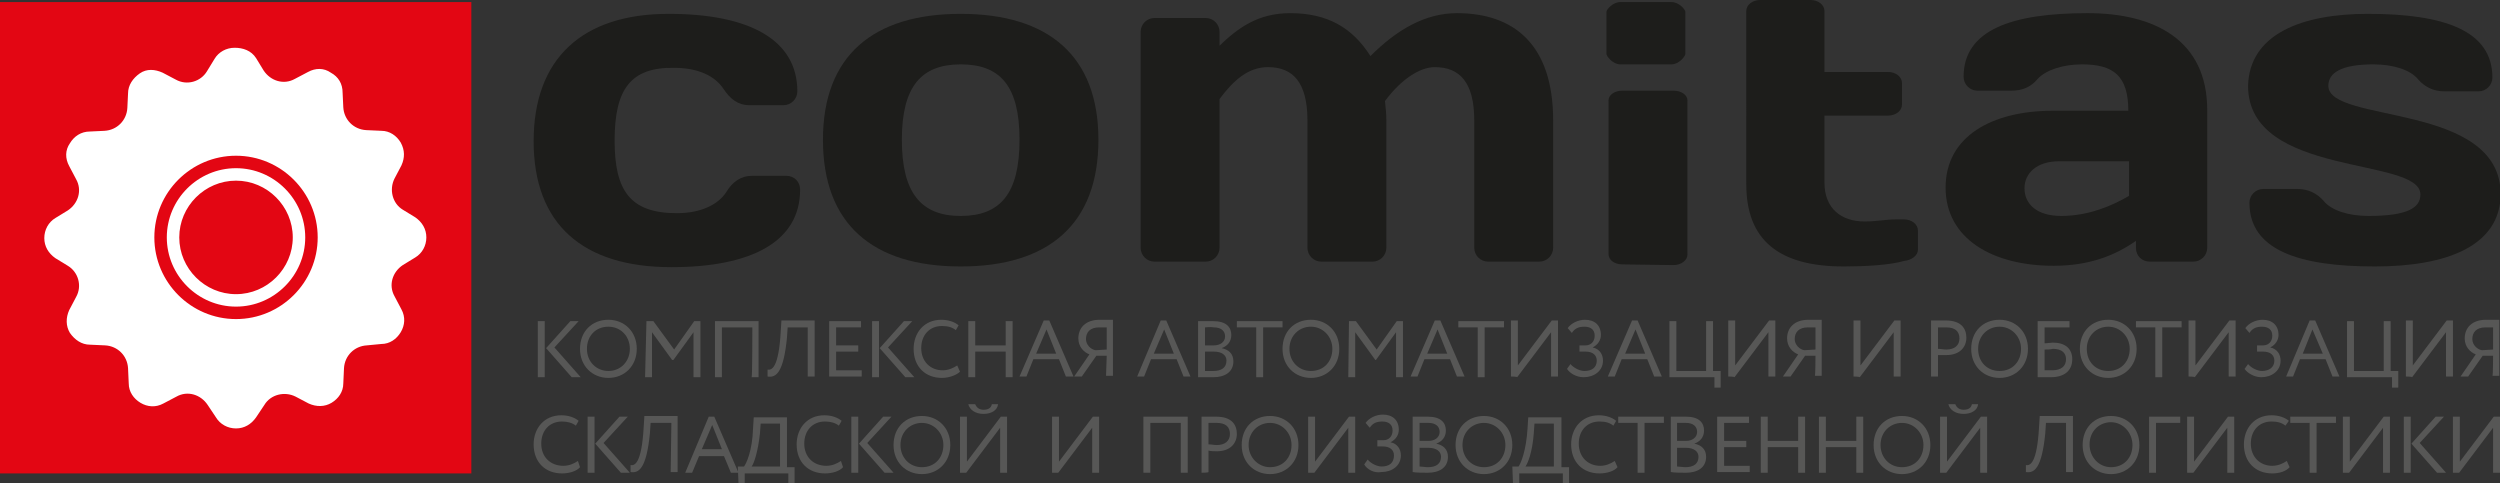 <?xml version="1.0" encoding="utf-8"?>
<!-- Generator: Adobe Illustrator 27.0.0, SVG Export Plug-In . SVG Version: 6.00 Build 0)  -->
<svg version="1.1" id="Слой_1" xmlns="http://www.w3.org/2000/svg" xmlns:xlink="http://www.w3.org/1999/xlink" x="0px" y="0px"
	 viewBox="0 0 361.2 69.8" style="enable-background:new 0 0 361.2 69.8;" xml:space="preserve">
<rect x="0" y="0" width="361.2" height="69.8" fill="#333333" stroke="none"/>
<style type="text/css">
	.st0{fill:#E30613;}
	.st1{fill:#FFFFFF;}
	.st2{fill-rule:evenodd;clip-rule:evenodd;fill:#FFFFFF;}
	.st3{fill:#575756;}
	.st4{fill:#1D1D1B;}
</style>
<g id="_сетка">
	<g>
		<g>
			<rect y="0.3" class="st0" width="68.1" height="68.1"/>
			<g>
				<path class="st1" d="M34.1,42.5c-4.5,0-8.2-3.7-8.2-8.2s3.7-8.2,8.2-8.2s8.2,3.7,8.2,8.2S38.6,42.5,34.1,42.5z M34.1,24.3
					c-5.5,0-10,4.5-10,10s4.5,10,10,10s10-4.5,10-10S39.6,24.3,34.1,24.3"/>
				<path class="st2" d="M34.1,46.1c-6.5,0-11.8-5.3-11.8-11.8s5.3-11.8,11.8-11.8s11.8,5.3,11.8,11.8S40.6,46.1,34.1,46.1 M37,8.4
					l1.1,1.8c1,1.5,2.9,2.1,4.5,1.2l1.9-1c1.1-0.6,2.3-0.6,3.3,0.1c1.1,0.6,1.7,1.6,1.7,2.9l0.1,2.1c0.1,1.8,1.5,3.2,3.3,3.3
					l2.2,0.1c1.2,0,2.2,0.7,2.8,1.7c0.6,1.1,0.6,2.2,0.1,3.3l-1,1.9c-0.8,1.6-0.3,3.6,1.2,4.5l1.8,1.1c1,0.7,1.6,1.7,1.6,2.9
					s-0.6,2.3-1.6,2.9l-1.8,1.1c-1.5,1-2.1,2.9-1.2,4.5l1,1.9c0.6,1.1,0.5,2.3-0.1,3.3c-0.6,1-1.6,1.7-2.8,1.7L53,49.9
					c-1.8,0.1-3.2,1.5-3.3,3.3l-0.1,2.2c0,1.2-0.7,2.2-1.7,2.8c-1,0.6-2.2,0.6-3.3,0.1l-1.9-1c-1.6-0.8-3.6-0.3-4.5,1.2L37,60.3
					c-0.7,1-1.7,1.6-2.9,1.6s-2.3-0.6-2.9-1.6L30,58.5c-1-1.5-2.9-2.1-4.5-1.2l-1.9,1c-1.1,0.6-2.3,0.5-3.3-0.1s-1.7-1.6-1.7-2.8
					l-0.1-2.2c-0.1-1.8-1.5-3.2-3.3-3.3L13,49.8c-1.2,0-2.2-0.7-2.9-1.7c-0.6-1-0.6-2.2-0.1-3.3l1-1.9c0.9-1.6,0.3-3.6-1.2-4.5
					l-1.8-1.1c-1-0.7-1.6-1.7-1.6-2.9s0.6-2.3,1.6-2.9l1.8-1.1c1.5-1,2.1-2.9,1.2-4.5l-1-1.9c-0.6-1.1-0.6-2.3,0.1-3.3
					c0.6-1,1.6-1.7,2.9-1.7l2.1-0.1c1.8-0.1,3.2-1.5,3.3-3.3l0.1-2.1c0-1.2,0.7-2.2,1.7-2.9s2.2-0.6,3.3-0.1l1.9,1
					c1.6,0.9,3.6,0.3,4.5-1.2l1.1-1.8c0.6-1,1.7-1.6,2.9-1.6S36.3,7.3,37,8.4z"/>
			</g>
		</g>
		<g>
			<path class="st3" d="M80.1,50.2l3.8,4.3h-1.3l-3.7-4.2l3.5-3.9h1.2L80.1,50.2z M77.7,46.4h1v8.1h-1V46.4z"/>
			<path class="st3" d="M87.9,53.6c1.8,0,3.1-1.4,3.1-3.2s-1.3-3.2-3.1-3.2s-3.1,1.3-3.1,3.2S86.2,53.6,87.9,53.6z M87.9,46.2
				c2.3,0,4.1,1.7,4.1,4.2s-1.8,4.2-4.1,4.2s-4.1-1.7-4.1-4.2S85.5,46.2,87.9,46.2z"/>
			<path class="st3" d="M93.4,46.4h1l3,4.1l2.9-4.1h0.9v8.1h-1v-6.5l-2.9,4h-0.2l-2.9-4v6.5h-1L93.4,46.4L93.4,46.4z"/>
			<path class="st3" d="M108.7,47.3h-4.4v7.2h-1v-8.1h6.3v8.1h-1C108.7,54.4,108.7,47.3,108.7,47.3z"/>
			<path class="st3" d="M116.7,47.3h-2.9l-0.1,1.5c-0.5,5.1-1.6,5.8-2.8,5.6v-1c0.6,0.1,1.6-0.2,1.9-5.5l0.1-1.6h4.8v8.1h-1
				L116.7,47.3L116.7,47.3z"/>
			<path class="st3" d="M119.8,46.4h4.6v0.9h-3.6v2.6h3.2v0.9h-3.2v2.7h3.7v0.9h-4.7L119.8,46.4L119.8,46.4z"/>
			<path class="st3" d="M128.3,50.2l3.8,4.3h-1.3l-3.7-4.2l3.5-3.9h1.2L128.3,50.2L128.3,50.2z M126,46.4h1v8.1h-1V46.4z"/>
			<path class="st3" d="M138.7,53.7c-0.5,0.5-1.6,0.9-2.6,0.9c-2.4,0-4.1-1.6-4.1-4.2c0-2.3,1.5-4.2,4-4.2c1,0,1.9,0.3,2.5,0.8
				l-0.4,0.7c-0.5-0.4-1.1-0.6-2-0.6c-1.8,0-3,1.3-3,3.2s1.3,3.2,3.1,3.2c0.8,0,1.5-0.3,2.1-0.7L138.7,53.7L138.7,53.7z"/>
			<path class="st3" d="M145.3,50.8h-4.4v3.7h-1v-8.1h1v3.5h4.4v-3.5h1v8.1h-1C145.3,54.4,145.3,50.8,145.3,50.8z"/>
			<path class="st3" d="M149.7,51.1h2.9l-1.4-3.5L149.7,51.1z M150.8,46.3h0.8l3.5,8.1H154l-1-2.5h-3.7l-1,2.5h-1L150.8,46.3
				L150.8,46.3z"/>
			<path class="st3" d="M159.9,50.5v-3.2c-0.3,0-0.8,0-1.1,0c-1.3,0-1.9,0.7-1.9,1.7c0,0.8,0.7,1.5,1.4,1.6L159.9,50.5L159.9,50.5z
				 M159.9,51.4h-1.5l-2.1,3h-1.1l2.2-3.2c-0.8-0.3-1.6-1.1-1.6-2.3c0-1.5,1-2.7,3.1-2.7c0.5,0,1.4,0,1.9,0v8.1h-1L159.9,51.4
				L159.9,51.4z"/>
			<path class="st3" d="M166.7,51.1h2.9l-1.4-3.5L166.7,51.1z M167.7,46.3h0.8l3.5,8.1H171l-1-2.5h-3.7l-1,2.5h-1L167.7,46.3
				L167.7,46.3z"/>
			<path class="st3" d="M174.1,47.3v2.6h1.3c0.9,0,1.6-0.5,1.6-1.3s-0.6-1.3-1.6-1.3C174.8,47.2,174.3,47.3,174.1,47.3L174.1,47.3z
				 M173.1,46.4c0.4,0,1.5,0,2.2,0c1.9,0,2.6,0.9,2.6,2c0,1-0.6,1.6-1.4,1.9v0c1,0.2,1.7,0.8,1.7,1.9c0,1.6-1.3,2.3-2.9,2.3
				c-0.7,0-1.7,0-2.2,0L173.1,46.4L173.1,46.4z M174.1,50.8v2.8c0.3,0,0.8,0,1.2,0c1.2,0,1.9-0.5,1.9-1.5c0-0.8-0.7-1.3-1.8-1.3
				H174.1z"/>
			<path class="st3" d="M178.7,46.4h6.6v0.9h-2.8v7.2h-1v-7.2h-2.8V46.4z"/>
			<path class="st3" d="M189.4,53.6c1.9,0,3.1-1.4,3.1-3.2s-1.4-3.2-3.1-3.2s-3.1,1.3-3.1,3.2S187.7,53.6,189.4,53.6z M189.4,46.2
				c2.3,0,4.1,1.7,4.1,4.2s-1.8,4.2-4.1,4.2s-4.1-1.7-4.1-4.2S187,46.2,189.4,46.2z"/>
			<path class="st3" d="M194.9,46.4h1l3,4.1l2.9-4.1h0.9v8.1h-1v-6.5l-2.9,4h-0.1l-2.9-4v6.5h-1L194.9,46.4L194.9,46.4z"/>
			<path class="st3" d="M206.2,51.1h2.9l-1.4-3.5L206.2,51.1L206.2,51.1z M207.3,46.3h0.8l3.5,8.1h-1.1l-1-2.5h-3.7l-1,2.5h-1
				L207.3,46.3L207.3,46.3z"/>
			<path class="st3" d="M210.7,46.4h6.6v0.9h-2.8v7.2h-1v-7.2h-2.8V46.4z"/>
			<path class="st3" d="M218.3,54.4v-8.1h1v6.5l4.9-6.5h0.9v8.1h-1V48l-4.9,6.5C219.2,54.4,218.3,54.4,218.3,54.4z"/>
			<path class="st3" d="M226.4,53.3l0.5-0.7c0.5,0.6,1.4,1,2,1c1.1,0,1.8-0.5,1.8-1.5c0-0.8-0.6-1.3-1.6-1.3h-0.9v-0.9h0.9
				c0.7,0,1.3-0.5,1.3-1.4c0-0.9-0.6-1.3-1.5-1.3s-1.4,0.3-1.8,0.9l-0.6-0.7c0.5-0.7,1.5-1.2,2.5-1.2c1.4,0,2.3,0.8,2.3,2.2
				c0,0.7-0.4,1.4-1.2,1.8v0c1,0.2,1.5,1,1.5,1.9c0,1.5-1.3,2.4-2.8,2.4C227.7,54.5,226.8,53.9,226.4,53.3L226.4,53.3z"/>
			<path class="st3" d="M234.8,51.1h2.9l-1.4-3.5L234.8,51.1z M235.8,46.3h0.8l3.5,8.1h-1.1l-1-2.5h-3.7l-1,2.5h-1L235.8,46.3
				L235.8,46.3z"/>
			<path class="st3" d="M241.2,46.4h1v7.2h4.3v-7.2h1v7.2h1.1v2.4h-0.9v-1.5h-6.5L241.2,46.4L241.2,46.4z"/>
			<path class="st3" d="M249.7,54.4v-8.1h1v6.5l4.9-6.5h0.9v8.1h-1V48l-4.9,6.5C250.6,54.4,249.7,54.4,249.7,54.4z"/>
			<path class="st3" d="M262.3,50.5v-3.2c-0.3,0-0.8,0-1.1,0c-1.3,0-1.9,0.7-1.9,1.7c0,0.8,0.7,1.5,1.4,1.6L262.3,50.5L262.3,50.5z
				 M262.3,51.4h-1.5l-2.1,3h-1.1l2.2-3.2c-0.8-0.3-1.6-1.1-1.6-2.3c0-1.5,1-2.7,3.1-2.7c0.5,0,1.4,0,1.9,0v8.1h-1
				C262.3,54.4,262.3,51.4,262.3,51.4z"/>
			<path class="st3" d="M267.8,54.4v-8.1h1v6.5l4.9-6.5h0.9v8.1h-1V48l-4.9,6.5C268.6,54.4,267.8,54.4,267.8,54.4z"/>
			<path class="st3" d="M280,47.3v3.1c0.4,0,0.8,0.1,1.2,0.1c1.2,0,1.9-0.6,1.9-1.6c0-1-0.6-1.6-1.9-1.6
				C280.9,47.3,280.3,47.3,280,47.3z M279,54.4v-8.1c0.5,0,1.6,0,2.1,0c2.3,0,3,1.2,3,2.5s-0.9,2.5-2.9,2.5c-0.3,0-0.8,0-1.2,0v3.1
				L279,54.4L279,54.4z"/>
			<path class="st3" d="M288.9,53.6c1.9,0,3.1-1.4,3.1-3.2s-1.4-3.2-3.1-3.2s-3.1,1.3-3.1,3.2S287.1,53.6,288.9,53.6z M288.9,46.2
				c2.3,0,4.1,1.7,4.1,4.2s-1.8,4.2-4.1,4.2s-4.1-1.7-4.1-4.2S286.5,46.2,288.9,46.2z"/>
			<path class="st3" d="M295.4,50.5v3c0.4,0,0.7,0,1.1,0c1.3,0,2-0.6,2-1.6c0-0.9-0.6-1.5-1.9-1.5C296.2,50.5,295.8,50.5,295.4,50.5
				L295.4,50.5z M294.4,46.4h4.6v0.9h-3.6v2.3c0.4,0,0.9-0.1,1.2-0.1c1.8,0,2.8,0.9,2.8,2.4c0,1.7-1.2,2.6-3.1,2.6
				c-0.8,0-1.5,0-1.9,0V46.4L294.4,46.4z"/>
			<path class="st3" d="M304.6,53.6c1.9,0,3.1-1.4,3.1-3.2s-1.4-3.2-3.1-3.2s-3.1,1.3-3.1,3.2S302.8,53.6,304.6,53.6z M304.6,46.2
				c2.3,0,4.1,1.7,4.1,4.2s-1.8,4.2-4.1,4.2s-4.1-1.7-4.1-4.2S302.2,46.2,304.6,46.2z"/>
			<path class="st3" d="M308.6,46.4h6.6v0.9h-2.8v7.2h-1v-7.2h-2.8L308.6,46.4L308.6,46.4z"/>
			<path class="st3" d="M316.2,54.4v-8.1h1v6.5l4.9-6.5h0.9v8.1h-1V48l-4.9,6.5C317.1,54.4,316.2,54.4,316.2,54.4z"/>
			<path class="st3" d="M324.3,53.3l0.5-0.7c0.5,0.6,1.4,1,2,1c1,0,1.8-0.5,1.8-1.5c0-0.8-0.6-1.3-1.6-1.3h-0.9v-0.9h0.9
				c0.7,0,1.3-0.5,1.3-1.4c0-0.9-0.6-1.3-1.5-1.3s-1.4,0.3-1.8,0.9l-0.6-0.7c0.5-0.7,1.5-1.2,2.5-1.2c1.4,0,2.3,0.8,2.3,2.2
				c0,0.7-0.4,1.4-1.2,1.8v0c1,0.2,1.5,1,1.5,1.9c0,1.5-1.3,2.4-2.8,2.4C325.7,54.5,324.7,53.9,324.3,53.3L324.3,53.3z"/>
			<path class="st3" d="M332.7,51.1h2.9l-1.5-3.5L332.7,51.1z M333.7,46.3h0.8l3.5,8.1h-1l-1-2.5h-3.7l-1,2.5h-1L333.7,46.3
				L333.7,46.3z"/>
			<path class="st3" d="M339.1,46.4h1v7.2h4.3v-7.2h1v7.2h1.1v2.4h-0.9v-1.5h-6.5L339.1,46.4L339.1,46.4z"/>
			<path class="st3" d="M347.6,54.4v-8.1h1v6.5l4.9-6.5h0.9v8.1h-1V48l-4.9,6.5C348.5,54.4,347.6,54.4,347.6,54.4z"/>
			<path class="st3" d="M360.2,50.5v-3.2c-0.3,0-0.8,0-1.1,0c-1.3,0-1.9,0.7-1.9,1.7c0,0.8,0.7,1.5,1.4,1.6L360.2,50.5L360.2,50.5z
				 M360.2,51.4h-1.5l-2.1,3h-1.1l2.2-3.2c-0.8-0.3-1.6-1.1-1.6-2.3c0-1.5,1-2.7,3.1-2.7c0.5,0,1.4,0,1.9,0v8.1h-1
				C360.2,54.4,360.2,51.4,360.2,51.4z"/>
			<path class="st3" d="M83.8,67.5c-0.5,0.6-1.6,0.9-2.6,0.9c-2.4,0-4.1-1.6-4.1-4.2c0-2.3,1.5-4.2,4-4.2c1,0,1.9,0.3,2.5,0.8
				l-0.4,0.7c-0.5-0.4-1.2-0.6-2-0.6c-1.8,0-3,1.3-3,3.2s1.3,3.2,3.2,3.2c0.8,0,1.5-0.3,2.1-0.7L83.8,67.5L83.8,67.5z"/>
			<path class="st3" d="M87.2,64l3.8,4.3h-1.3l-3.7-4.2l3.5-3.9h1.2L87.2,64z M84.9,60.2h1v8.1h-1C84.9,68.3,84.9,60.2,84.9,60.2z"
				/>
			<path class="st3" d="M97,61.1H94l-0.1,1.5c-0.5,5.1-1.6,5.8-2.8,5.6v-1c0.6,0.1,1.6-0.2,1.9-5.5l0.1-1.6h4.8v8.1h-1L97,61.1
				L97,61.1z"/>
			<path class="st3" d="M101.4,64.9h2.9l-1.4-3.5L101.4,64.9L101.4,64.9z M102.4,60.2h0.8l3.5,8.1h-1.1l-1-2.4H101l-1,2.4h-1
				L102.4,60.2L102.4,60.2z"/>
			<path class="st3" d="M108.6,67.4h4.1v-6.2h-2.8l-0.1,1.4C109.5,65.4,108.9,67,108.6,67.4z M106.6,67.4h0.9
				c0.3-0.4,1.2-2.2,1.3-5.5l0.1-1.6h4.8v7.2h1.1v2.4h-0.9v-1.5h-6.3v1.5h-0.9L106.6,67.4L106.6,67.4z"/>
			<path class="st3" d="M121.8,67.5c-0.5,0.6-1.6,0.9-2.6,0.9c-2.4,0-4.1-1.6-4.1-4.2c0-2.3,1.5-4.2,4-4.2c1,0,1.9,0.3,2.5,0.8
				l-0.4,0.7c-0.5-0.4-1.2-0.6-2-0.6c-1.8,0-3,1.3-3,3.2s1.3,3.2,3.2,3.2c0.8,0,1.5-0.3,2.1-0.7L121.8,67.5L121.8,67.5z"/>
			<path class="st3" d="M125.3,64l3.8,4.3h-1.3l-3.7-4.2l3.5-3.9h1.2L125.3,64z M123,60.2h1v8.1h-1C123,68.3,123,60.2,123,60.2z"/>
			<path class="st3" d="M133.2,67.5c1.9,0,3.1-1.4,3.1-3.2s-1.4-3.2-3.1-3.2s-3.1,1.3-3.1,3.2C130.1,66.1,131.4,67.5,133.2,67.5z
				 M133.2,60.1c2.3,0,4.1,1.7,4.1,4.2c0,2.5-1.8,4.2-4.1,4.2s-4.1-1.7-4.1-4.2S130.8,60.1,133.2,60.1z"/>
			<path class="st3" d="M140.9,58.4c0.2,0.5,0.6,0.8,1.2,0.8c0.6,0,1.1-0.2,1.2-0.8h0.9c-0.1,0.9-1,1.4-2.1,1.4
				c-1.2,0-2-0.6-2.2-1.4H140.9L140.9,58.4z M138.7,68.3v-8.1h1v6.5l4.9-6.5h0.9v8.1h-1v-6.5l-4.9,6.5H138.7z"/>
			<path class="st3" d="M152,68.3v-8.1h1v6.5l4.9-6.5h0.9v8.1h-1v-6.5l-4.9,6.5H152z"/>
			<path class="st3" d="M170.6,61.1h-4.4v7.2h-1v-8.1h6.4v8.1h-1L170.6,61.1L170.6,61.1z"/>
			<path class="st3" d="M174.6,61.1v3.1c0.4,0,0.8,0.1,1.2,0.1c1.2,0,1.9-0.6,1.9-1.6c0-1-0.6-1.6-1.9-1.6
				C175.5,61.1,175,61.1,174.6,61.1L174.6,61.1z M173.6,68.3v-8.1c0.4,0,1.6,0,2.1,0c2.3,0,3,1.2,3,2.5s-0.9,2.5-2.9,2.5
				c-0.3,0-0.8,0-1.2-0.1v3.1C174.6,68.3,173.6,68.3,173.6,68.3z"/>
			<path class="st3" d="M183.5,67.5c1.9,0,3.1-1.4,3.1-3.2s-1.4-3.2-3.1-3.2s-3.1,1.3-3.1,3.2C180.4,66.1,181.8,67.5,183.5,67.5z
				 M183.5,60.1c2.3,0,4.1,1.7,4.1,4.2c0,2.5-1.8,4.2-4.1,4.2s-4.1-1.7-4.1-4.2S181.1,60.1,183.5,60.1z"/>
			<path class="st3" d="M189,68.3v-8.1h1v6.5l4.9-6.5h0.9v8.1h-1v-6.5l-4.9,6.5H189z"/>
			<path class="st3" d="M197.1,67.1l0.5-0.7c0.5,0.6,1.4,1,2,1c1.1,0,1.8-0.5,1.8-1.6c0-0.8-0.6-1.3-1.6-1.3H199v-0.9h0.9
				c0.7,0,1.3-0.5,1.3-1.4c0-0.9-0.6-1.3-1.5-1.3s-1.4,0.3-1.8,0.9l-0.6-0.7c0.5-0.7,1.5-1.2,2.5-1.2c1.4,0,2.3,0.8,2.3,2.2
				c0,0.7-0.4,1.4-1.2,1.8v0c1,0.2,1.5,1,1.5,1.9c0,1.5-1.3,2.4-2.8,2.4C198.5,68.4,197.5,67.8,197.1,67.1L197.1,67.1z"/>
			<path class="st3" d="M205.1,61.1v2.6h1.3c0.9,0,1.6-0.5,1.6-1.3s-0.6-1.3-1.6-1.3C205.9,61.1,205.4,61.1,205.1,61.1L205.1,61.1z
				 M204.1,60.2c0.4,0,1.5,0,2.2,0c1.9,0,2.6,0.9,2.6,2c0,1-0.6,1.6-1.4,1.9v0c1,0.2,1.7,0.8,1.7,1.9c0,1.6-1.3,2.3-2.9,2.3
				c-0.7,0-1.7,0-2.2-0.1L204.1,60.2L204.1,60.2z M205.1,64.6v2.8c0.3,0,0.8,0.1,1.2,0.1c1.2,0,1.9-0.5,1.9-1.5
				c0-0.8-0.7-1.3-1.8-1.3H205.1z"/>
			<path class="st3" d="M214.4,67.5c1.9,0,3.1-1.4,3.1-3.2s-1.4-3.2-3.1-3.2s-3.1,1.3-3.1,3.2C211.3,66.1,212.6,67.5,214.4,67.5z
				 M214.4,60.1c2.3,0,4.1,1.7,4.1,4.2c0,2.5-1.8,4.2-4.1,4.2s-4.1-1.7-4.1-4.2S212,60.1,214.4,60.1z"/>
			<path class="st3" d="M220.4,67.4h4.1v-6.2h-2.8l-0.1,1.4C221.4,65.4,220.7,67,220.4,67.4z M218.5,67.4h0.9
				c0.3-0.4,1.1-2.2,1.3-5.5l0.1-1.6h4.8v7.2h1.1v2.4h-0.9v-1.5h-6.3v1.5h-0.9L218.5,67.4L218.5,67.4z"/>
			<path class="st3" d="M233.7,67.5c-0.5,0.6-1.6,0.9-2.6,0.9c-2.4,0-4.1-1.6-4.1-4.2c0-2.3,1.5-4.2,4-4.2c1,0,1.9,0.3,2.5,0.8
				l-0.4,0.7c-0.5-0.4-1.1-0.6-2-0.6c-1.8,0-3,1.3-3,3.2s1.3,3.2,3.1,3.2c0.8,0,1.5-0.3,2.1-0.7L233.7,67.5L233.7,67.5z"/>
			<path class="st3" d="M233.8,60.2h6.6v0.9h-2.8v7.2h-1v-7.2h-2.8C233.8,61.1,233.8,60.2,233.8,60.2z"/>
			<path class="st3" d="M242.3,61.1v2.6h1.3c0.9,0,1.6-0.5,1.6-1.3s-0.6-1.3-1.6-1.3C243.1,61.1,242.6,61.1,242.3,61.1L242.3,61.1z
				 M241.4,60.2c0.4,0,1.5,0,2.2,0c1.9,0,2.6,0.9,2.6,2c0,1-0.6,1.6-1.4,1.9v0c1,0.2,1.7,0.8,1.7,1.9c0,1.6-1.3,2.3-2.9,2.3
				c-0.7,0-1.7,0-2.2-0.1L241.4,60.2L241.4,60.2z M242.3,64.6v2.8c0.3,0,0.8,0.1,1.2,0.1c1.2,0,1.9-0.5,1.9-1.5
				c0-0.8-0.7-1.3-1.8-1.3H242.3z"/>
			<path class="st3" d="M248.1,60.2h4.6v0.9h-3.6v2.6h3.2v0.9h-3.2v2.7h3.7v0.9h-4.7L248.1,60.2L248.1,60.2z"/>
			<path class="st3" d="M259.8,64.6h-4.4v3.7h-1v-8.1h1v3.5h4.4v-3.5h1v8.1h-1V64.6z"/>
			<path class="st3" d="M268.2,64.6h-4.4v3.7h-1v-8.1h1v3.5h4.4v-3.5h1v8.1h-1V64.6z"/>
			<path class="st3" d="M274.8,67.5c1.9,0,3.1-1.4,3.1-3.2s-1.4-3.2-3.1-3.2s-3.1,1.3-3.1,3.2C271.7,66.1,273,67.5,274.8,67.5z
				 M274.8,60.1c2.3,0,4.1,1.7,4.1,4.2c0,2.5-1.8,4.2-4.1,4.2s-4.1-1.7-4.1-4.2S272.4,60.1,274.8,60.1z"/>
			<path class="st3" d="M282.5,58.4c0.2,0.5,0.6,0.8,1.2,0.8c0.6,0,1.1-0.2,1.2-0.8h0.9c-0.1,0.9-1,1.4-2.1,1.4
				c-1.2,0-2-0.6-2.2-1.4H282.5L282.5,58.4z M280.3,68.3v-8.1h1v6.5l4.9-6.5h0.9v8.1h-1v-6.5l-4.9,6.5H280.3z"/>
			<path class="st3" d="M298.5,61.1h-2.9l-0.1,1.5c-0.5,5.1-1.6,5.8-2.8,5.6v-1c0.6,0.1,1.6-0.2,1.9-5.5l0.1-1.6h4.8v8.1h-1
				L298.5,61.1L298.5,61.1z"/>
			<path class="st3" d="M305,67.5c1.9,0,3.1-1.4,3.1-3.2S306.7,61,305,61s-3.1,1.3-3.1,3.2C301.9,66.1,303.3,67.5,305,67.5z
				 M305,60.1c2.3,0,4.1,1.7,4.1,4.2c0,2.5-1.8,4.2-4.1,4.2s-4.1-1.7-4.1-4.2S302.6,60.1,305,60.1z"/>
			<path class="st3" d="M310.5,60.2h4.5v0.9h-3.5v7.2h-1V60.2z"/>
			<path class="st3" d="M316,68.3v-8.1h1v6.5l4.9-6.5h0.9v8.1h-1v-6.5l-4.9,6.5H316z"/>
			<path class="st3" d="M330.8,67.5c-0.5,0.6-1.5,0.9-2.5,0.9c-2.4,0-4.1-1.6-4.1-4.2c0-2.3,1.5-4.2,4-4.2c1,0,1.9,0.3,2.5,0.8
				l-0.5,0.7c-0.5-0.4-1.1-0.6-2-0.6c-1.8,0-3,1.3-3,3.2s1.3,3.2,3.1,3.2c0.8,0,1.5-0.3,2.1-0.7L330.8,67.5L330.8,67.5z"/>
			<path class="st3" d="M330.9,60.2h6.6v0.9h-2.8v7.2h-1v-7.2h-2.8L330.9,60.2L330.9,60.2z"/>
			<path class="st3" d="M338.5,68.3v-8.1h1v6.5l4.9-6.5h0.9v8.1h-1v-6.5l-4.9,6.5H338.5z"/>
			<path class="st3" d="M349.6,64l3.8,4.3h-1.3l-3.7-4.2l3.5-3.9h1.2L349.6,64z M347.3,60.2h1v8.1h-1
				C347.3,68.3,347.3,60.2,347.3,60.2z"/>
			<path class="st3" d="M354.4,68.3v-8.1h1v6.5l4.9-6.5h0.9v8.1h-1v-6.5l-4.9,6.5H354.4z"/>
		</g>
		<g>
			<path class="st4" d="M88.8,20.3c0,7.2,2.2,10.5,9,10.5c3.4,0,5.9-1.2,7.1-3c0.9-1.5,2.1-2.4,3.8-2.4h4.9c1.2,0,2,0.9,2,2
				c0,7.5-7,11.2-18.6,11.2c-12.8,0-19.9-6.2-19.9-18.2S84.2,2,96.6,2c11.6,0,18.6,3.7,18.6,11.2c0,1.1-0.9,2-2,2h-4.9
				c-1.7,0-2.8-0.9-3.8-2.4c-1.2-1.8-3.6-3-7.1-3C91.1,9.7,88.8,12.9,88.8,20.3"/>
			<path class="st4" d="M158.7,20.2c0,12.1-7.1,18.3-19.9,18.3s-19.9-6.2-19.9-18.3S126.1,2,138.8,2S158.7,8.1,158.7,20.2
				 M147.3,20.2c0-7.8-2.8-10.9-8.5-10.9s-8.5,3.2-8.5,10.9s2.8,11,8.5,11S147.3,28,147.3,20.2z"/>
			<path class="st4" d="M188.9,17.4c0-5.5-2.1-7.7-5.7-7.7c-2.8,0-4.9,1.8-7,4.6v21.5c0,1.1-0.9,2-2,2h-7.4c-1.1,0-2-0.9-2-2V4.6
				c0-1.1,0.9-2,2-2h7.4c1.1,0,2,0.9,2,2v2c2.6-2.5,5.5-4.7,10.2-4.7c5.4,0,9,2.1,11.6,6.2c3.8-3.8,7.9-6.2,12.5-6.2
				c8.2,0,13.9,4.5,13.9,15.5v18.4c0,1.1-0.9,2-2,2H215c-1.1,0-2-0.9-2-2V17.4c0-5.5-2.1-7.7-5.7-7.7c-2.2,0-4.9,1.8-7.2,4.9
				c0.1,0.9,0.2,1.8,0.2,2.8v18.4c0,1.1-0.9,2-2,2h-7.4c-1.1,0-2-0.9-2-2L188.9,17.4L188.9,17.4z"/>
			<path class="st4" d="M266.4,38.5c-9.4,0-14.1-3.8-14.1-11.9V1.6c0-0.9,0.9-1.6,2-1.6h7.3c1.1,0,2,0.7,2,1.6v8.8h9.2
				c1.1,0,2,0.7,2,1.6v3.1c0,0.9-0.9,1.6-2,1.6h-9.2v9.7c0,3.7,2.4,5.6,5.8,5.6c1.8,0,3-0.3,4.5-0.3h1.2c1.1,0,2,0.7,2,1.6v2.8
				c0,0.8-0.9,1.5-2,1.6C273.1,38.3,269.4,38.5,266.4,38.5"/>
			<path class="st4" d="M294.4,11.4c-0.9,1.1-2.1,1.7-3.8,1.7h-4.9c-1.1,0-2-0.9-2-2c0-6.8,7-9.2,17.9-9.2c9.7,0,17.3,3.9,17.3,14
				v19.9c0,1.1-0.9,2-2,2h-6.3c-1.1,0-2-0.8-2-2v-1c-3,2.1-6.7,3.6-11.9,3.6c-8.8,0-15.6-3.9-15.6-11.3S287.8,16,296.6,16h10.9
				c0-5.1-2.2-6.7-6.7-6.7C298.1,9.3,295.6,10.1,294.4,11.4 M307.6,28.3v-5h-10.1c-3.2,0-5,1.7-5,3.9c0,2.3,1.8,4,5.3,4
				C301.8,31.2,305.2,29.7,307.6,28.3L307.6,28.3z"/>
			<path class="st4" d="M343.1,38.5c-11,0-18.1-2.4-18.1-9.2c0-1.1,0.9-2,2-2h4.9c1.7,0,2.9,0.7,3.8,1.7c1.1,1.4,3.6,2.2,6.5,2.2
				c5.7,0,7.5-1.2,7.5-3.1c0-5.5-24.9-2.4-24.9-15.7C325,4.9,332.6,2,342.1,2c11,0,18,2.4,18,9.2c0,1.1-0.9,2-2,2h-4.9
				c-1.7,0-2.9-0.7-3.8-1.7c-1.1-1.4-3.6-2.2-6.5-2.2c-4.6,0-6.5,1.2-6.5,3.1c0,5.5,24.9,2.3,24.9,15.7
				C361.2,35.5,353.6,38.5,343.1,38.5"/>
			<path class="st4" d="M234.4,38.2c-1.1,0-2-0.6-2-1.5V14.5c0-0.8,0.9-1.4,2-1.4h7.4c1.1,0,2,0.6,2,1.4v22.3c0,0.8-0.9,1.5-2,1.5
				L234.4,38.2L234.4,38.2z"/>
			<path class="st4" d="M234.1,9.3c-1.1,0-2-1.2-2-1.5V1.7c0-0.3,0.9-1.4,2-1.4h7.4c1.1,0,2,1.1,2,1.4v6.1c0,0.3-0.9,1.5-2,1.5
				H234.1z"/>
		</g>
	</g>
</g>
</svg>
